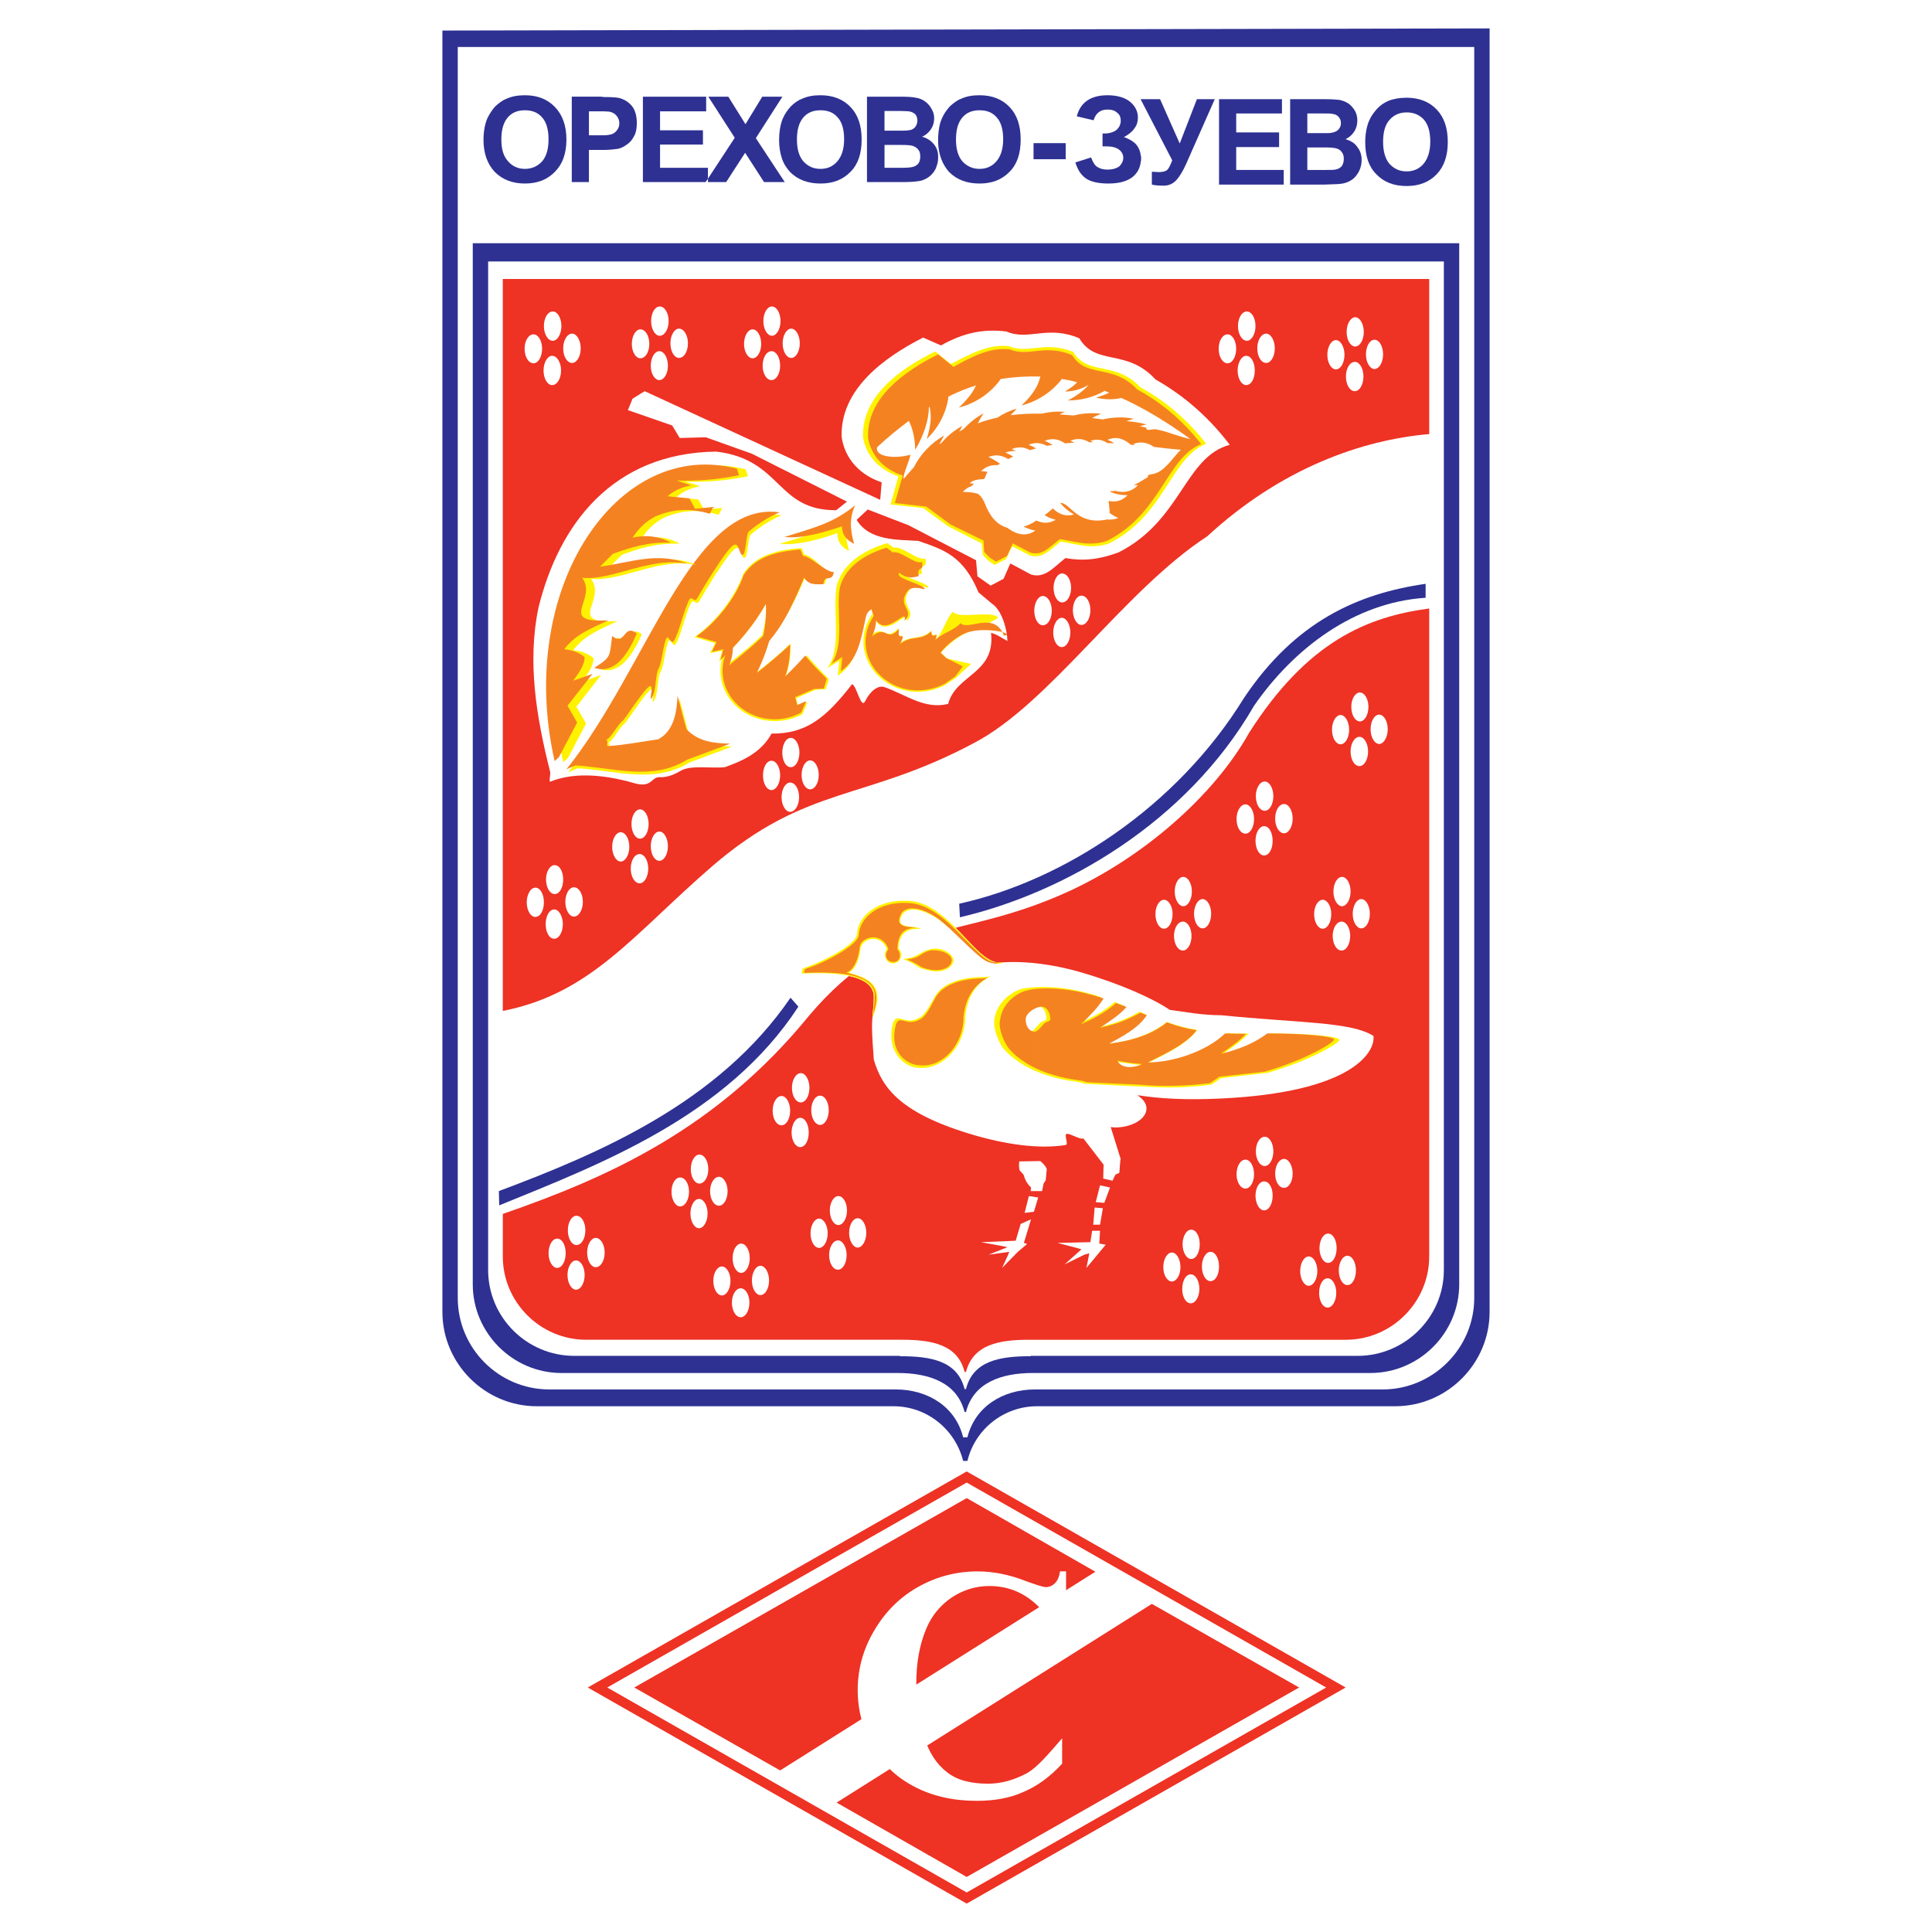 <?xml version="1.0" encoding="utf-8"?>
<!-- Generator: Adobe Illustrator 13.0.0, SVG Export Plug-In . SVG Version: 6.00 Build 14948)  -->
<!DOCTYPE svg PUBLIC "-//W3C//DTD SVG 1.0//EN" "http://www.w3.org/TR/2001/REC-SVG-20010904/DTD/svg10.dtd">
<svg version="1.0" id="Layer_1" xmlns="http://www.w3.org/2000/svg" xmlns:xlink="http://www.w3.org/1999/xlink" x="0px" y="0px"
	 width="192.756px" height="192.756px" viewBox="0 0 192.756 192.756" enable-background="new 0 0 192.756 192.756"
	 xml:space="preserve">
<g>
	<polygon fill-rule="evenodd" clip-rule="evenodd" fill="#FFFFFF" points="0,0 192.756,0 192.756,192.756 0,192.756 0,0 	"/>
	<path fill-rule="evenodd" clip-rule="evenodd" fill="#2E3192" d="M103.474,140.301h35.73c5.171,0,9.414-4.244,9.414-9.414V30.114
		V2.834L44.138,3.048v27.03c0,0.036,0,0.036,0,0.036v100.773c0,5.17,4.243,9.414,9.414,9.414h35.588
		c3.352,0,6.169,2.318,6.953,5.455h0.428C97.269,142.619,100.122,140.301,103.474,140.301L103.474,140.301z"/>
	<path fill-rule="evenodd" clip-rule="evenodd" fill="#FFFFFF" d="M103.26,138.625h34.696c4.992,0,9.129-4.102,9.129-9.129V31.683
		V4.689H45.671v26.958c0,0.035,0,0.035,0,0.035v97.813c0,5.027,4.101,9.129,9.129,9.129h34.553c3.245,0,5.99,1.746,6.739,4.777
		h0.428C97.269,140.371,100.015,138.625,103.26,138.625L103.26,138.625z"/>
	<path fill-rule="evenodd" clip-rule="evenodd" fill="#2E3192" d="M103.046,136.984h33.697c4.85,0,8.844-3.994,8.844-8.844V33.18
		v-8.915H47.168v8.915v94.96c0,4.85,3.994,8.844,8.843,8.844h33.555c3.138,0,5.92,0.961,6.668,3.887h0.143
		C97.126,137.945,99.908,136.984,103.046,136.984L103.046,136.984z"/>
	<path fill-rule="evenodd" clip-rule="evenodd" fill="#FFFFFF" d="M102.832,135.309v-0.035h32.628c4.707,0,8.594-3.854,8.594-8.561
		V34.75c0,0,0,0,0-0.036v-8.629H48.702v8.629v0.036v91.963c0,4.707,3.851,8.561,8.594,8.561h32.485v0.035
		c3.031,0,5.741,0.428,6.454,3.279h0.143C97.091,135.736,99.801,135.309,102.832,135.309L102.832,135.309z"/>
	<path fill-rule="evenodd" clip-rule="evenodd" fill="#EE3224" d="M142.592,43.308v-7.132v-8.344H50.164v8.344v64.686
		c8.843-1.748,12.979-7.595,20.896-14.442C80.545,78.254,86.179,80,97.198,74.117c7.56-3.958,14.941-15.191,23.25-20.611
		C127.829,46.695,135.924,43.878,142.592,43.308L142.592,43.308z"/>
	<path fill-rule="evenodd" clip-rule="evenodd" fill="#EE3224" d="M102.653,133.668h31.63c4.564,0,8.309-3.744,8.309-8.309v-64.65
		c-6.169,0.82-12.16,3.28-17.973,12.409c-3.565,6.383-10.732,12.517-18.114,15.868c-11.125,5.064-17.259,2.318-25.746,12.302
		c-9.236,11.34-20.005,16.154-30.595,19.826v4.244c0,4.564,3.744,8.309,8.309,8.309h31.522c2.924,0,5.562,0.463,6.24,3.209h0.143
		C97.091,134.131,99.694,133.668,102.653,133.668L102.653,133.668z"/>
	<path fill-rule="evenodd" clip-rule="evenodd" fill="#2E3192" d="M49.807,120.26c10.056-4.102,22.714-8.879,29.847-19.826
		l-0.785-0.893c-7.132,10.449-19.006,15.512-29.098,19.293L49.807,120.26L49.807,120.26z"/>
	<path fill-rule="evenodd" clip-rule="evenodd" fill="#2E3192" d="M95.771,91.519c10.377-2.424,22.607-9.414,29.348-21.11
		c3.958-5.706,9.984-10.306,17.116-10.769v-1.391c-6.704,0.962-12.98,3.708-18.114,11.375c-6.74,10.947-18.079,18.257-28.421,20.54
		L95.771,91.519L95.771,91.519z"/>
	<path fill-rule="evenodd" clip-rule="evenodd" fill="#2E3192" d="M61.824,9.788c-0.25-0.071-0.785-0.107-1.569-0.107
		c-0.143-0.036-0.286-0.036-0.463-0.036h-2.747v8.522h1.712v-3.209h1.105c0.143,0,0.286,0,0.393,0c0.606,0,1.07-0.071,1.39-0.107
		c0.321-0.071,0.607-0.214,0.892-0.428c0.285-0.178,0.535-0.463,0.713-0.82c0.214-0.356,0.285-0.82,0.285-1.319
		c0-0.678-0.143-1.248-0.463-1.676C62.715,10.181,62.323,9.931,61.824,9.788L61.824,9.788z M61.575,12.962
		c-0.107,0.178-0.285,0.321-0.535,0.428c-0.143,0.036-0.392,0.107-0.784,0.107c-0.143,0-0.357,0-0.571,0h-0.927v-2.389h0.82
		c0.285,0,0.5,0,0.678,0c0.25,0,0.428,0.036,0.571,0.036c0.285,0.071,0.499,0.178,0.677,0.392c0.179,0.213,0.286,0.463,0.286,0.749
		S61.717,12.783,61.575,12.962L61.575,12.962z"/>
	<path fill-rule="evenodd" clip-rule="evenodd" fill="#2E3192" d="M52.375,9.503c-0.713,0-1.319,0.107-1.854,0.356
		c-0.392,0.143-0.749,0.428-1.105,0.749c-0.321,0.356-0.571,0.749-0.784,1.177c-0.25,0.571-0.393,1.32-0.393,2.175
		c0,1.354,0.393,2.425,1.141,3.209c0.749,0.749,1.748,1.141,2.995,1.141c1.248,0,2.247-0.393,2.995-1.177
		c0.75-0.749,1.142-1.819,1.142-3.209s-0.392-2.46-1.142-3.245C54.621,9.895,53.623,9.503,52.375,9.503L52.375,9.503z M54.086,16.1
		c-0.464,0.5-1.034,0.749-1.712,0.749s-1.248-0.25-1.676-0.749c-0.464-0.499-0.678-1.212-0.678-2.175
		c0-0.998,0.214-1.711,0.642-2.21c0.428-0.5,0.999-0.713,1.711-0.713c0.714,0,1.284,0.213,1.712,0.713
		c0.428,0.464,0.642,1.212,0.642,2.175C54.728,14.887,54.514,15.601,54.086,16.1L54.086,16.1z"/>
	<path fill-rule="evenodd" clip-rule="evenodd" fill="#2E3192" d="M81.865,9.503c-0.036,0-0.036,0-0.036,0
		c-0.677,0-1.284,0.107-1.818,0.356c-0.393,0.143-0.784,0.428-1.105,0.749c-0.321,0.356-0.606,0.749-0.784,1.177
		c-0.036,0.071-0.071,0.143-0.107,0.25c-0.179,0.535-0.285,1.177-0.285,1.926c0,0.713,0.106,1.319,0.285,1.854
		c0.178,0.535,0.463,0.963,0.82,1.355c0.749,0.749,1.748,1.141,3.031,1.141c1.248,0,2.247-0.393,2.995-1.177
		c0.75-0.749,1.105-1.819,1.105-3.209s-0.356-2.46-1.105-3.245C84.111,9.895,83.113,9.503,81.865,9.503L81.865,9.503z M83.541,16.1
		c-0.428,0.5-0.999,0.749-1.676,0.749c-0.713,0-1.248-0.25-1.712-0.749c-0.428-0.499-0.642-1.212-0.642-2.175
		c0-0.998,0.214-1.711,0.642-2.21c0.428-0.5,0.999-0.713,1.712-0.713s1.283,0.213,1.711,0.713c0.428,0.464,0.642,1.212,0.642,2.175
		C84.218,14.887,83.968,15.601,83.541,16.1L83.541,16.1z"/>
	<polygon fill-rule="evenodd" clip-rule="evenodd" fill="#2E3192" points="70.525,16.742 65.854,16.742 65.854,14.424 
		70.133,14.424 70.133,12.998 65.854,12.998 65.854,11.107 70.454,11.107 70.454,9.646 64.142,9.646 64.142,18.168 70.383,18.168 
		70.525,17.99 70.632,17.827 70.632,16.742 70.525,16.742 	"/>
	<polygon fill-rule="evenodd" clip-rule="evenodd" fill="#2E3192" points="75.41,13.782 78.014,9.717 78.049,9.646 78.014,9.646 
		76.052,9.646 74.376,12.391 72.664,9.646 70.668,9.646 73.306,13.746 70.632,17.827 70.632,18.168 72.451,18.168 74.341,15.244 
		76.23,18.168 78.014,18.168 78.299,18.168 78.014,17.74 75.41,13.782 	"/>
	<path fill-rule="evenodd" clip-rule="evenodd" fill="#2E3192" d="M134.247,13.889c0.357-0.179,0.643-0.428,0.856-0.749
		s0.32-0.713,0.32-1.105c0-0.356-0.071-0.678-0.249-0.999c-0.179-0.285-0.393-0.535-0.643-0.713
		c-0.285-0.178-0.57-0.286-0.891-0.357c-0.321-0.036-0.82-0.071-1.498-0.071h-0.035h-3.389v8.522h2.889c0.179,0,0.357,0,0.5,0
		c0.819-0.036,1.354-0.036,1.604-0.071c0.429-0.036,0.82-0.179,1.142-0.393s0.57-0.535,0.749-0.892
		c0.179-0.356,0.25-0.749,0.25-1.105c0-0.5-0.144-0.928-0.429-1.284C135.175,14.281,134.747,14.032,134.247,13.889L134.247,13.889z
		 M130.432,11.321h0.999c0.249,0,0.499,0,0.678,0c0.427,0,0.677,0,0.784,0.036c0.285,0.036,0.499,0.107,0.642,0.286
		c0.178,0.178,0.25,0.392,0.25,0.642c0,0.285-0.107,0.499-0.285,0.678c-0.143,0.143-0.393,0.25-0.678,0.285
		c-0.107,0.036-0.356,0.036-0.713,0.036c-0.143,0-0.321,0-0.535,0h-1.142V11.321L130.432,11.321z M133.854,16.599
		c-0.178,0.179-0.392,0.285-0.641,0.321c-0.144,0.036-0.536,0.036-1.105,0.036c-0.036,0-0.036,0-0.072,0h-1.604v-2.247h1.392
		c0.106,0,0.213,0,0.285,0c0.642,0,1.034,0.036,1.248,0.107c0.249,0.071,0.428,0.214,0.534,0.393
		c0.143,0.178,0.179,0.392,0.179,0.642C134.069,16.171,133.998,16.385,133.854,16.599L133.854,16.599z"/>
	<path fill-rule="evenodd" clip-rule="evenodd" fill="#2E3192" d="M91.992,13.639c0.356-0.143,0.642-0.392,0.892-0.749
		c0.213-0.321,0.32-0.678,0.32-1.105c0-0.357-0.107-0.678-0.285-0.963c-0.178-0.32-0.392-0.534-0.643-0.713
		c-0.249-0.178-0.57-0.321-0.891-0.356c-0.32-0.071-0.785-0.107-1.462-0.107h-0.036H86.5v8.522h2.923c0.143,0,0.321,0,0.464,0
		c0.82,0,1.32-0.036,1.569-0.071c0.463-0.036,0.819-0.178,1.141-0.393c0.321-0.213,0.57-0.499,0.749-0.855
		c0.143-0.356,0.25-0.677,0.25-1.034v-0.107v-0.143c0-0.428-0.142-0.82-0.393-1.141C92.919,14.067,92.527,13.782,91.992,13.639
		L91.992,13.639z M88.248,11.072h0.963c0.25,0,0.499,0,0.677,0c0.428,0,0.678,0.036,0.785,0.036
		c0.286,0.036,0.463,0.143,0.642,0.286c0.143,0.178,0.213,0.392,0.213,0.642c0,0.286-0.107,0.499-0.25,0.678
		c-0.178,0.178-0.392,0.285-0.678,0.285c-0.106,0.036-0.356,0.036-0.713,0.036c-0.143,0-0.321,0-0.535,0h-1.105V11.072
		L88.248,11.072z M91.6,16.35c-0.179,0.178-0.392,0.285-0.606,0.321c-0.143,0.036-0.535,0.071-1.106,0.071c-0.036,0-0.036,0-0.071,0
		h-1.569v-2.282h1.355c0.107,0,0.214,0,0.285,0c0.642,0,1.035,0.036,1.213,0.107c0.25,0.107,0.427,0.214,0.534,0.392
		c0.143,0.178,0.179,0.393,0.179,0.678S91.742,16.171,91.6,16.35L91.6,16.35z"/>
	<polygon fill-rule="evenodd" clip-rule="evenodd" fill="#2E3192" points="123.336,14.673 127.615,14.673 127.615,13.211 
		123.336,13.211 123.336,11.321 127.9,11.321 127.9,9.895 121.624,9.895 121.624,18.417 128.078,18.417 128.078,16.956 
		123.336,16.956 123.336,14.673 	"/>
	<path fill-rule="evenodd" clip-rule="evenodd" fill="#2E3192" d="M143.341,10.929c-0.749-0.784-1.748-1.177-2.995-1.177
		c-0.036,0-0.036,0-0.036,0c-0.678,0-1.284,0.107-1.818,0.321c-0.393,0.178-0.784,0.428-1.106,0.785
		c-0.32,0.356-0.605,0.749-0.784,1.177c-0.249,0.571-0.393,1.319-0.393,2.175c0,1.355,0.357,2.425,1.106,3.173
		c0.748,0.785,1.747,1.177,3.031,1.177c1.247,0,2.246-0.392,2.995-1.177c0.748-0.784,1.105-1.854,1.105-3.209
		C144.446,12.783,144.089,11.714,143.341,10.929L143.341,10.929z M142.021,16.35c-0.429,0.499-0.999,0.749-1.676,0.749
		c-0.714,0-1.248-0.25-1.712-0.749c-0.429-0.5-0.642-1.249-0.642-2.211c0-0.963,0.213-1.711,0.642-2.175
		c0.428-0.5,0.998-0.749,1.712-0.749c0.713,0,1.283,0.25,1.712,0.713c0.428,0.5,0.641,1.212,0.641,2.211
		C142.698,15.101,142.449,15.85,142.021,16.35L142.021,16.35z"/>
	<path fill-rule="evenodd" clip-rule="evenodd" fill="#2E3192" d="M117.702,14.317l-1.962-4.422h-1.926v0.036l3.139,6.062
		c-0.179,0.499-0.356,0.82-0.499,0.963c-0.179,0.143-0.464,0.214-0.856,0.214c-0.214,0-0.428-0.036-0.677-0.036v1.284
		c0.285,0.071,0.677,0.107,1.177,0.107c0.534,0,0.962-0.214,1.283-0.571s0.642-0.892,0.963-1.604l2.853-6.455h-1.782L117.702,14.317
		L117.702,14.317z"/>
	<path fill-rule="evenodd" clip-rule="evenodd" fill="#2E3192" d="M97.733,9.503c0,0,0,0-0.036,0c-0.678,0-1.284,0.107-1.819,0.356
		c-0.392,0.143-0.749,0.428-1.105,0.749c-0.321,0.356-0.606,0.749-0.785,1.177c-0.25,0.535-0.356,1.177-0.392,1.925v0.25v0.214
		c0.036,1.248,0.428,2.247,1.106,2.996c0.749,0.749,1.747,1.141,3.031,1.141c1.248,0,2.247-0.393,2.996-1.177
		c0.748-0.749,1.105-1.819,1.105-3.209s-0.357-2.46-1.105-3.245C99.979,9.895,98.98,9.503,97.733,9.503L97.733,9.503z M99.408,16.1
		c-0.428,0.5-0.998,0.749-1.675,0.749c-0.678,0-1.249-0.25-1.712-0.749c-0.428-0.499-0.642-1.212-0.642-2.175
		c0-0.998,0.214-1.711,0.642-2.21c0.428-0.5,0.999-0.713,1.712-0.713s1.284,0.213,1.711,0.713c0.429,0.464,0.642,1.212,0.642,2.175
		C100.086,14.887,99.837,15.601,99.408,16.1L99.408,16.1z"/>
	<polygon fill-rule="evenodd" clip-rule="evenodd" fill="#2E3192" points="103.117,15.886 106.326,15.886 106.326,14.281 
		103.117,14.281 103.117,15.886 	"/>
	<path fill-rule="evenodd" clip-rule="evenodd" fill="#2E3192" d="M113.423,14.495c-0.285-0.356-0.713-0.606-1.284-0.82
		c0.464-0.25,0.82-0.535,1.034-0.856c0.25-0.321,0.356-0.678,0.356-1.105c0-0.57-0.249-1.105-0.749-1.533
		c-0.499-0.428-1.283-0.678-2.281-0.678c-1.677,0-2.711,0.713-3.067,2.104l1.676,0.393c0.214-0.713,0.678-1.07,1.392-1.07
		c0.428,0,0.748,0.107,0.962,0.321c0.25,0.178,0.356,0.464,0.356,0.785c0,0.356-0.143,0.678-0.427,0.927
		c-0.286,0.214-0.678,0.356-1.213,0.356h-0.179v1.284h0.393c0.535,0,0.963,0.107,1.248,0.321c0.285,0.213,0.429,0.499,0.429,0.82
		s-0.144,0.571-0.357,0.82c-0.25,0.214-0.678,0.356-1.212,0.356c-0.394,0-0.714-0.071-0.999-0.25
		c-0.249-0.143-0.463-0.464-0.642-0.963l-1.569,0.499c0.25,0.82,0.642,1.355,1.177,1.676c0.499,0.285,1.213,0.428,2.104,0.428
		c1.069,0,1.89-0.214,2.46-0.678c0.464-0.393,0.714-0.892,0.784-1.498c0.036-0.107,0.036-0.214,0.036-0.321s0-0.214-0.036-0.285
		C113.779,15.137,113.637,14.781,113.423,14.495L113.423,14.495z"/>
	<path fill-rule="evenodd" clip-rule="evenodd" fill="#FFFFFF" d="M124.334,38.422c0.499,0,0.855-0.642,0.855-1.462
		c0-0.785-0.356-1.462-0.855-1.462c-0.463,0-0.855,0.678-0.855,1.462C123.479,37.78,123.871,38.422,124.334,38.422L124.334,38.422z"
		/>
	<path fill-rule="evenodd" clip-rule="evenodd" fill="#FFFFFF" d="M124.405,34c0.464,0,0.856-0.677,0.856-1.462
		c0-0.82-0.393-1.462-0.856-1.462c-0.499,0-0.892,0.642-0.892,1.462C123.514,33.323,123.906,34,124.405,34L124.405,34z"/>
	<path fill-rule="evenodd" clip-rule="evenodd" fill="#FFFFFF" d="M126.331,36.211c0.464,0,0.855-0.642,0.855-1.462
		c0-0.785-0.392-1.462-0.855-1.462c-0.499,0-0.892,0.677-0.892,1.462C125.439,35.57,125.832,36.211,126.331,36.211L126.331,36.211z"
		/>
	<path fill-rule="evenodd" clip-rule="evenodd" fill="#FFFFFF" d="M122.48,36.247c0.463,0,0.855-0.642,0.855-1.462
		c0-0.785-0.393-1.427-0.855-1.427c-0.5,0-0.892,0.642-0.892,1.427C121.589,35.605,121.98,36.247,122.48,36.247L122.48,36.247z"/>
	<path fill-rule="evenodd" clip-rule="evenodd" fill="#FFFFFF" d="M135.175,39.029c0.464,0,0.856-0.642,0.856-1.462
		c0-0.82-0.393-1.462-0.856-1.462c-0.499,0-0.892,0.642-0.892,1.462C134.283,38.387,134.676,39.029,135.175,39.029L135.175,39.029z"
		/>
	<path fill-rule="evenodd" clip-rule="evenodd" fill="#FFFFFF" d="M135.21,34.571c0.464,0,0.856-0.642,0.856-1.462
		c0-0.784-0.393-1.461-0.856-1.461c-0.463,0-0.855,0.677-0.855,1.461C134.354,33.93,134.747,34.571,135.21,34.571L135.21,34.571z"/>
	<path fill-rule="evenodd" clip-rule="evenodd" fill="#FFFFFF" d="M137.136,36.818c0.464,0,0.856-0.678,0.856-1.462
		c0-0.82-0.393-1.462-0.856-1.462s-0.855,0.642-0.855,1.462C136.28,36.14,136.672,36.818,137.136,36.818L137.136,36.818z"/>
	<path fill-rule="evenodd" clip-rule="evenodd" fill="#FFFFFF" d="M133.285,36.854c0.463,0,0.855-0.642,0.855-1.462
		c0-0.785-0.393-1.462-0.855-1.462c-0.464,0-0.856,0.677-0.856,1.462C132.429,36.211,132.821,36.854,133.285,36.854L133.285,36.854z
		"/>
	<path fill-rule="evenodd" clip-rule="evenodd" fill="#FFFFFF" d="M76.979,37.923c0.464,0,0.856-0.642,0.856-1.427
		c0-0.82-0.392-1.461-0.856-1.461c-0.499,0-0.891,0.641-0.891,1.461C76.088,37.281,76.48,37.923,76.979,37.923L76.979,37.923z"/>
	<path fill-rule="evenodd" clip-rule="evenodd" fill="#FFFFFF" d="M77.015,33.501c0.464,0,0.856-0.678,0.856-1.462
		c0-0.82-0.392-1.462-0.856-1.462c-0.463,0-0.855,0.642-0.855,1.462C76.159,32.824,76.552,33.501,77.015,33.501L77.015,33.501z"/>
	<path fill-rule="evenodd" clip-rule="evenodd" fill="#FFFFFF" d="M78.94,35.712c0.464,0,0.856-0.642,0.856-1.462
		c0-0.785-0.392-1.462-0.856-1.462c-0.463,0-0.856,0.678-0.856,1.462C78.084,35.07,78.477,35.712,78.94,35.712L78.94,35.712z"/>
	<path fill-rule="evenodd" clip-rule="evenodd" fill="#FFFFFF" d="M75.089,35.748c0.463,0,0.856-0.642,0.856-1.426
		c0-0.82-0.393-1.462-0.856-1.462c-0.464,0-0.856,0.642-0.856,1.462C74.233,35.106,74.625,35.748,75.089,35.748L75.089,35.748z"/>
	<path fill-rule="evenodd" clip-rule="evenodd" fill="#FFFFFF" d="M65.783,37.923c0.463,0,0.855-0.642,0.855-1.427
		c0-0.82-0.392-1.461-0.855-1.461c-0.464,0-0.856,0.641-0.856,1.461C64.927,37.281,65.319,37.923,65.783,37.923L65.783,37.923z"/>
	<path fill-rule="evenodd" clip-rule="evenodd" fill="#FFFFFF" d="M65.818,33.501c0.499,0,0.892-0.678,0.892-1.462
		c0-0.82-0.393-1.462-0.892-1.462c-0.464,0-0.856,0.642-0.856,1.462C64.962,32.824,65.354,33.501,65.818,33.501L65.818,33.501z"/>
	<path fill-rule="evenodd" clip-rule="evenodd" fill="#FFFFFF" d="M67.744,35.712c0.5,0,0.892-0.642,0.892-1.462
		c0-0.785-0.392-1.462-0.892-1.462c-0.464,0-0.856,0.678-0.856,1.462C66.888,35.07,67.28,35.712,67.744,35.712L67.744,35.712z"/>
	<path fill-rule="evenodd" clip-rule="evenodd" fill="#FFFFFF" d="M63.893,35.748c0.499,0,0.891-0.642,0.891-1.426
		c0-0.82-0.393-1.462-0.891-1.462c-0.464,0-0.855,0.642-0.855,1.462C63.037,35.106,63.429,35.748,63.893,35.748L63.893,35.748z"/>
	<path fill-rule="evenodd" clip-rule="evenodd" fill="#FFFFFF" d="M55.084,38.422c0.5,0,0.892-0.642,0.892-1.462
		c0-0.785-0.393-1.462-0.892-1.462c-0.463,0-0.855,0.678-0.855,1.462C54.229,37.78,54.621,38.422,55.084,38.422L55.084,38.422z"/>
	<path fill-rule="evenodd" clip-rule="evenodd" fill="#FFFFFF" d="M55.156,34c0.463,0,0.855-0.677,0.855-1.462
		c0-0.82-0.392-1.462-0.855-1.462c-0.499,0-0.892,0.642-0.892,1.462C54.265,33.323,54.657,34,55.156,34L55.156,34z"/>
	<path fill-rule="evenodd" clip-rule="evenodd" fill="#FFFFFF" d="M57.081,36.211c0.464,0,0.856-0.642,0.856-1.462
		c0-0.785-0.392-1.462-0.856-1.462c-0.499,0-0.891,0.677-0.891,1.462C56.19,35.57,56.583,36.211,57.081,36.211L57.081,36.211z"/>
	<path fill-rule="evenodd" clip-rule="evenodd" fill="#FFFFFF" d="M53.231,36.247c0.463,0,0.855-0.642,0.855-1.462
		c0-0.785-0.393-1.427-0.855-1.427c-0.5,0-0.892,0.642-0.892,1.427C52.339,35.605,52.731,36.247,53.231,36.247L53.231,36.247z"/>
	<path fill-rule="evenodd" clip-rule="evenodd" fill="#FFFFFF" d="M135.639,76.435c0.463,0,0.855-0.642,0.855-1.461
		c0-0.785-0.393-1.462-0.855-1.462c-0.5,0-0.892,0.677-0.892,1.462C134.747,75.793,135.139,76.435,135.639,76.435L135.639,76.435z"
		/>
	<path fill-rule="evenodd" clip-rule="evenodd" fill="#FFFFFF" d="M135.674,71.978c0.464,0,0.855-0.642,0.855-1.462
		c0-0.784-0.392-1.427-0.855-1.427s-0.855,0.643-0.855,1.427C134.818,71.336,135.21,71.978,135.674,71.978L135.674,71.978z"/>
	<path fill-rule="evenodd" clip-rule="evenodd" fill="#FFFFFF" d="M137.6,74.224c0.463,0,0.855-0.678,0.855-1.462
		c0-0.82-0.393-1.462-0.855-1.462c-0.464,0-0.856,0.642-0.856,1.462C136.743,73.546,137.136,74.224,137.6,74.224L137.6,74.224z"/>
	<path fill-rule="evenodd" clip-rule="evenodd" fill="#FFFFFF" d="M133.748,74.26c0.464,0,0.856-0.642,0.856-1.462
		c0-0.785-0.393-1.462-0.856-1.462c-0.463,0-0.855,0.677-0.855,1.462C132.893,73.618,133.285,74.26,133.748,74.26L133.748,74.26z"/>
	<path fill-rule="evenodd" clip-rule="evenodd" fill="#FFFFFF" d="M126.117,85.35c0.499,0,0.856-0.642,0.856-1.462
		c0-0.82-0.357-1.462-0.856-1.462c-0.463,0-0.855,0.642-0.855,1.462C125.262,84.708,125.654,85.35,126.117,85.35L126.117,85.35z"/>
	<path fill-rule="evenodd" clip-rule="evenodd" fill="#FFFFFF" d="M126.188,80.892c0.464,0,0.855-0.642,0.855-1.462
		c0-0.784-0.392-1.462-0.855-1.462c-0.499,0-0.892,0.678-0.892,1.462C125.297,80.25,125.689,80.892,126.188,80.892L126.188,80.892z"
		/>
	<path fill-rule="evenodd" clip-rule="evenodd" fill="#FFFFFF" d="M128.114,83.139c0.464,0,0.855-0.677,0.855-1.462
		c0-0.819-0.392-1.461-0.855-1.461c-0.499,0-0.892,0.642-0.892,1.461C127.223,82.461,127.615,83.139,128.114,83.139L128.114,83.139z
		"/>
	<path fill-rule="evenodd" clip-rule="evenodd" fill="#FFFFFF" d="M124.263,83.175c0.464,0,0.856-0.642,0.856-1.462
		c0-0.785-0.393-1.462-0.856-1.462c-0.499,0-0.892,0.677-0.892,1.462C123.371,82.533,123.764,83.175,124.263,83.175L124.263,83.175z
		"/>
	<path fill-rule="evenodd" clip-rule="evenodd" fill="#FFFFFF" d="M133.854,94.835c0.465,0,0.856-0.643,0.856-1.462
		c0-0.785-0.392-1.426-0.856-1.426c-0.498,0-0.891,0.642-0.891,1.426C132.964,94.193,133.356,94.835,133.854,94.835L133.854,94.835z
		"/>
	<path fill-rule="evenodd" clip-rule="evenodd" fill="#FFFFFF" d="M133.891,90.414c0.464,0,0.856-0.678,0.856-1.463
		c0-0.82-0.393-1.462-0.856-1.462c-0.463,0-0.855,0.642-0.855,1.462C133.035,89.735,133.428,90.414,133.891,90.414L133.891,90.414z"
		/>
	<path fill-rule="evenodd" clip-rule="evenodd" fill="#FFFFFF" d="M135.816,92.624c0.464,0,0.855-0.642,0.855-1.462
		c0-0.785-0.392-1.462-0.855-1.462s-0.855,0.677-0.855,1.462C134.961,91.982,135.353,92.624,135.816,92.624L135.816,92.624z"/>
	<path fill-rule="evenodd" clip-rule="evenodd" fill="#FFFFFF" d="M131.966,92.659c0.463,0,0.855-0.641,0.855-1.461
		c0-0.785-0.393-1.427-0.855-1.427c-0.464,0-0.856,0.642-0.856,1.427C131.109,92.018,131.502,92.659,131.966,92.659L131.966,92.659z
		"/>
	<path fill-rule="evenodd" clip-rule="evenodd" fill="#FFFFFF" d="M118.022,94.835c0.464,0,0.856-0.643,0.856-1.462
		c0-0.785-0.393-1.426-0.856-1.426c-0.499,0-0.892,0.642-0.892,1.426C117.131,94.193,117.523,94.835,118.022,94.835L118.022,94.835z
		"/>
	<path fill-rule="evenodd" clip-rule="evenodd" fill="#FFFFFF" d="M118.059,90.414c0.463,0,0.855-0.678,0.855-1.463
		c0-0.82-0.393-1.462-0.855-1.462c-0.464,0-0.856,0.642-0.856,1.462C117.202,89.735,117.595,90.414,118.059,90.414L118.059,90.414z"
		/>
	<path fill-rule="evenodd" clip-rule="evenodd" fill="#FFFFFF" d="M119.983,92.624c0.464,0,0.856-0.642,0.856-1.462
		c0-0.785-0.393-1.462-0.856-1.462c-0.463,0-0.855,0.677-0.855,1.462C119.128,91.982,119.521,92.624,119.983,92.624L119.983,92.624z
		"/>
	<path fill-rule="evenodd" clip-rule="evenodd" fill="#FFFFFF" d="M116.133,92.659c0.464,0,0.855-0.641,0.855-1.461
		c0-0.785-0.392-1.427-0.855-1.427s-0.855,0.642-0.855,1.427C115.277,92.018,115.669,92.659,116.133,92.659L116.133,92.659z"/>
	<path fill-rule="evenodd" clip-rule="evenodd" fill="#FFFFFF" d="M78.833,81c0.499,0,0.892-0.678,0.892-1.462
		c0-0.82-0.393-1.462-0.892-1.462c-0.463,0-0.856,0.642-0.856,1.462C77.978,80.322,78.37,81,78.833,81L78.833,81z"/>
	<path fill-rule="evenodd" clip-rule="evenodd" fill="#FFFFFF" d="M78.905,76.542c0.464,0,0.856-0.642,0.856-1.462
		c0-0.785-0.392-1.462-0.856-1.462c-0.499,0-0.855,0.678-0.855,1.462C78.049,75.9,78.406,76.542,78.905,76.542L78.905,76.542z"/>
	<path fill-rule="evenodd" clip-rule="evenodd" fill="#FFFFFF" d="M80.831,78.753c0.463,0,0.855-0.642,0.855-1.426
		c0-0.82-0.392-1.462-0.855-1.462s-0.856,0.642-0.856,1.462C79.975,78.111,80.367,78.753,80.831,78.753L80.831,78.753z"/>
	<path fill-rule="evenodd" clip-rule="evenodd" fill="#FFFFFF" d="M76.979,78.824c0.464,0,0.856-0.678,0.856-1.462
		c0-0.82-0.392-1.462-0.856-1.462c-0.499,0-0.855,0.642-0.855,1.462C76.124,78.146,76.48,78.824,76.979,78.824L76.979,78.824z"/>
	<path fill-rule="evenodd" clip-rule="evenodd" fill="#FFFFFF" d="M105.935,64.561c0.464,0,0.855-0.642,0.855-1.462
		c0-0.785-0.392-1.462-0.855-1.462s-0.856,0.678-0.856,1.462C105.078,63.918,105.471,64.561,105.935,64.561L105.935,64.561z"/>
	<path fill-rule="evenodd" clip-rule="evenodd" fill="#FFFFFF" d="M105.97,60.103c0.499,0,0.892-0.642,0.892-1.462
		c0-0.784-0.393-1.426-0.892-1.426c-0.463,0-0.855,0.642-0.855,1.426C105.114,59.461,105.507,60.103,105.97,60.103L105.97,60.103z"
		/>
	<path fill-rule="evenodd" clip-rule="evenodd" fill="#FFFFFF" d="M107.896,62.35c0.499,0,0.892-0.677,0.892-1.462
		c0-0.82-0.393-1.462-0.892-1.462c-0.464,0-0.855,0.642-0.855,1.462C107.04,61.672,107.432,62.35,107.896,62.35L107.896,62.35z"/>
	<path fill-rule="evenodd" clip-rule="evenodd" fill="#FFFFFF" d="M104.045,62.385c0.499,0,0.891-0.642,0.891-1.462
		c0-0.785-0.392-1.462-0.891-1.462c-0.465,0-0.856,0.678-0.856,1.462C103.188,61.744,103.58,62.385,104.045,62.385L104.045,62.385z"
		/>
	<path fill-rule="evenodd" clip-rule="evenodd" fill="#FFFFFF" d="M63.821,88.131c0.463,0,0.855-0.677,0.855-1.462
		c0-0.82-0.392-1.461-0.855-1.461c-0.499,0-0.892,0.642-0.892,1.461C62.93,87.454,63.322,88.131,63.821,88.131L63.821,88.131z"/>
	<path fill-rule="evenodd" clip-rule="evenodd" fill="#FFFFFF" d="M63.857,83.674c0.463,0,0.856-0.642,0.856-1.462
		c0-0.82-0.393-1.462-0.856-1.462c-0.464,0-0.856,0.642-0.856,1.462C63.001,83.032,63.393,83.674,63.857,83.674L63.857,83.674z"/>
	<path fill-rule="evenodd" clip-rule="evenodd" fill="#FFFFFF" d="M65.783,85.884c0.463,0,0.855-0.642,0.855-1.461
		c0-0.784-0.392-1.462-0.855-1.462c-0.464,0-0.856,0.678-0.856,1.462C64.927,85.243,65.319,85.884,65.783,85.884L65.783,85.884z"/>
	<path fill-rule="evenodd" clip-rule="evenodd" fill="#FFFFFF" d="M61.931,85.956c0.464,0,0.856-0.678,0.856-1.462
		c0-0.82-0.392-1.462-0.856-1.462c-0.463,0-0.855,0.642-0.855,1.462C61.076,85.278,61.468,85.956,61.931,85.956L61.931,85.956z"/>
	<path fill-rule="evenodd" clip-rule="evenodd" fill="#FFFFFF" d="M55.299,93.658c0.463,0,0.855-0.642,0.855-1.462
		c0-0.785-0.392-1.462-0.855-1.462c-0.499,0-0.856,0.678-0.856,1.462C54.442,93.017,54.8,93.658,55.299,93.658L55.299,93.658z"/>
	<path fill-rule="evenodd" clip-rule="evenodd" fill="#FFFFFF" d="M55.334,89.201c0.5,0,0.855-0.642,0.855-1.462
		c0-0.784-0.356-1.426-0.855-1.426c-0.464,0-0.856,0.642-0.856,1.426C54.479,88.559,54.871,89.201,55.334,89.201L55.334,89.201z"/>
	<path fill-rule="evenodd" clip-rule="evenodd" fill="#FFFFFF" d="M57.26,91.448c0.5,0,0.892-0.678,0.892-1.462
		c0-0.82-0.392-1.462-0.892-1.462c-0.463,0-0.856,0.642-0.856,1.462C56.404,90.77,56.796,91.448,57.26,91.448L57.26,91.448z"/>
	<path fill-rule="evenodd" clip-rule="evenodd" fill="#FFFFFF" d="M53.409,91.483c0.5,0,0.856-0.643,0.856-1.463
		c0-0.784-0.356-1.461-0.856-1.461c-0.463,0-0.856,0.677-0.856,1.461C52.553,90.841,52.945,91.483,53.409,91.483L53.409,91.483z"/>
	<path fill-rule="evenodd" clip-rule="evenodd" fill="#FFFFFF" d="M132.465,130.459c0.463,0,0.855-0.678,0.855-1.463
		c0-0.82-0.393-1.461-0.855-1.461c-0.499,0-0.856,0.641-0.856,1.461C131.608,129.781,131.966,130.459,132.465,130.459
		L132.465,130.459z"/>
	<path fill-rule="evenodd" clip-rule="evenodd" fill="#FFFFFF" d="M132.5,126.002c0.5,0,0.856-0.678,0.856-1.463
		c0-0.82-0.356-1.463-0.856-1.463c-0.464,0-0.855,0.643-0.855,1.463C131.645,125.324,132.036,126.002,132.5,126.002L132.5,126.002z"
		/>
	<path fill-rule="evenodd" clip-rule="evenodd" fill="#FFFFFF" d="M134.426,128.213c0.499,0,0.855-0.643,0.855-1.463
		c0-0.785-0.356-1.463-0.855-1.463c-0.464,0-0.855,0.678-0.855,1.463C133.57,127.57,133.962,128.213,134.426,128.213
		L134.426,128.213z"/>
	<path fill-rule="evenodd" clip-rule="evenodd" fill="#FFFFFF" d="M130.574,128.283c0.464,0,0.856-0.678,0.856-1.463
		c0-0.818-0.393-1.461-0.856-1.461c-0.463,0-0.855,0.643-0.855,1.461C129.719,127.605,130.111,128.283,130.574,128.283
		L130.574,128.283z"/>
	<path fill-rule="evenodd" clip-rule="evenodd" fill="#FFFFFF" d="M126.117,120.76c0.499,0,0.856-0.678,0.856-1.463
		c0-0.82-0.357-1.426-0.856-1.426c-0.463,0-0.855,0.605-0.855,1.426C125.262,120.082,125.654,120.76,126.117,120.76L126.117,120.76z
		"/>
	<path fill-rule="evenodd" clip-rule="evenodd" fill="#FFFFFF" d="M126.188,116.338c0.464,0,0.855-0.678,0.855-1.463
		c0-0.82-0.392-1.461-0.855-1.461c-0.499,0-0.892,0.641-0.892,1.461C125.297,115.66,125.689,116.338,126.188,116.338
		L126.188,116.338z"/>
	<path fill-rule="evenodd" clip-rule="evenodd" fill="#FFFFFF" d="M128.114,118.514c0.464,0,0.855-0.607,0.855-1.428
		c0-0.785-0.392-1.461-0.855-1.461c-0.499,0-0.892,0.676-0.892,1.461C127.223,117.906,127.615,118.514,128.114,118.514
		L128.114,118.514z"/>
	<path fill-rule="evenodd" clip-rule="evenodd" fill="#FFFFFF" d="M124.263,118.584c0.464,0,0.856-0.643,0.856-1.426
		c0-0.82-0.393-1.463-0.856-1.463c-0.499,0-0.892,0.643-0.892,1.463C123.371,117.941,123.764,118.584,124.263,118.584
		L124.263,118.584z"/>
	<path fill-rule="evenodd" clip-rule="evenodd" fill="#FFFFFF" d="M79.832,114.447c0.5,0,0.856-0.643,0.856-1.461
		c0-0.785-0.356-1.463-0.856-1.463c-0.463,0-0.856,0.678-0.856,1.463C78.976,113.805,79.369,114.447,79.832,114.447L79.832,114.447z
		"/>
	<path fill-rule="evenodd" clip-rule="evenodd" fill="#FFFFFF" d="M79.903,109.99c0.464,0,0.856-0.643,0.856-1.463
		c0-0.783-0.392-1.461-0.856-1.461c-0.499,0-0.891,0.678-0.891,1.461C79.012,109.348,79.404,109.99,79.903,109.99L79.903,109.99z"/>
	<path fill-rule="evenodd" clip-rule="evenodd" fill="#FFFFFF" d="M81.829,112.236c0.464,0,0.856-0.678,0.856-1.461
		c0-0.82-0.393-1.463-0.856-1.463c-0.499,0-0.891,0.643-0.891,1.463C80.938,111.559,81.33,112.236,81.829,112.236L81.829,112.236z"
		/>
	<path fill-rule="evenodd" clip-rule="evenodd" fill="#FFFFFF" d="M77.978,112.271c0.464,0,0.856-0.641,0.856-1.461
		c0-0.785-0.392-1.463-0.856-1.463c-0.499,0-0.891,0.678-0.891,1.463C77.086,111.631,77.479,112.271,77.978,112.271L77.978,112.271z
		"/>
	<path fill-rule="evenodd" clip-rule="evenodd" fill="#FFFFFF" d="M83.612,126.678c0.463,0,0.856-0.641,0.856-1.461
		c0-0.785-0.393-1.463-0.856-1.463c-0.499,0-0.891,0.678-0.891,1.463C82.721,126.037,83.113,126.678,83.612,126.678L83.612,126.678z
		"/>
	<path fill-rule="evenodd" clip-rule="evenodd" fill="#FFFFFF" d="M83.648,122.221c0.463,0,0.855-0.641,0.855-1.461
		c0-0.785-0.392-1.428-0.855-1.428c-0.464,0-0.856,0.643-0.856,1.428C82.792,121.58,83.184,122.221,83.648,122.221L83.648,122.221z"
		/>
	<path fill-rule="evenodd" clip-rule="evenodd" fill="#FFFFFF" d="M85.573,124.469c0.463,0,0.856-0.68,0.856-1.463
		c0-0.82-0.393-1.463-0.856-1.463c-0.464,0-0.856,0.643-0.856,1.463C84.717,123.789,85.109,124.469,85.573,124.469L85.573,124.469z"
		/>
	<path fill-rule="evenodd" clip-rule="evenodd" fill="#FFFFFF" d="M81.722,124.504c0.464,0,0.856-0.643,0.856-1.463
		c0-0.785-0.392-1.461-0.856-1.461c-0.463,0-0.855,0.676-0.855,1.461C80.866,123.861,81.259,124.504,81.722,124.504L81.722,124.504z
		"/>
	<path fill-rule="evenodd" clip-rule="evenodd" fill="#FFFFFF" d="M118.808,130.031c0.463,0,0.855-0.643,0.855-1.428
		c0-0.82-0.393-1.461-0.855-1.461c-0.5,0-0.856,0.641-0.856,1.461C117.951,129.389,118.308,130.031,118.808,130.031L118.808,130.031
		z"/>
	<path fill-rule="evenodd" clip-rule="evenodd" fill="#FFFFFF" d="M118.843,125.609c0.499,0,0.855-0.678,0.855-1.463
		c0-0.82-0.356-1.461-0.855-1.461c-0.464,0-0.856,0.641-0.856,1.461C117.986,124.932,118.379,125.609,118.843,125.609
		L118.843,125.609z"/>
	<path fill-rule="evenodd" clip-rule="evenodd" fill="#FFFFFF" d="M120.769,127.82c0.499,0,0.855-0.643,0.855-1.463
		c0-0.783-0.356-1.463-0.855-1.463c-0.464,0-0.855,0.68-0.855,1.463C119.913,127.178,120.305,127.82,120.769,127.82L120.769,127.82z
		"/>
	<path fill-rule="evenodd" clip-rule="evenodd" fill="#FFFFFF" d="M116.917,127.855c0.464,0,0.856-0.643,0.856-1.428
		c0-0.818-0.393-1.461-0.856-1.461c-0.463,0-0.855,0.643-0.855,1.461C116.062,127.213,116.454,127.855,116.917,127.855
		L116.917,127.855z"/>
	<path fill-rule="evenodd" clip-rule="evenodd" fill="#FFFFFF" d="M57.474,128.676c0.464,0,0.856-0.678,0.856-1.463
		c0-0.818-0.392-1.461-0.856-1.461c-0.463,0-0.855,0.643-0.855,1.461C56.618,127.998,57.01,128.676,57.474,128.676L57.474,128.676z"
		/>
	<path fill-rule="evenodd" clip-rule="evenodd" fill="#FFFFFF" d="M57.51,124.219c0.499,0,0.892-0.643,0.892-1.463
		s-0.393-1.461-0.892-1.461c-0.464,0-0.856,0.641-0.856,1.461S57.045,124.219,57.51,124.219L57.51,124.219z"/>
	<path fill-rule="evenodd" clip-rule="evenodd" fill="#FFFFFF" d="M59.435,126.428c0.499,0,0.892-0.641,0.892-1.461
		c0-0.785-0.393-1.461-0.892-1.461c-0.463,0-0.855,0.676-0.855,1.461C58.58,125.787,58.972,126.428,59.435,126.428L59.435,126.428z"
		/>
	<path fill-rule="evenodd" clip-rule="evenodd" fill="#FFFFFF" d="M55.584,126.5c0.499,0,0.856-0.678,0.856-1.461
		c0-0.82-0.357-1.463-0.856-1.463c-0.464,0-0.856,0.643-0.856,1.463C54.728,125.822,55.12,126.5,55.584,126.5L55.584,126.5z"/>
	<path fill-rule="evenodd" clip-rule="evenodd" fill="#FFFFFF" d="M69.741,122.541c0.463,0,0.855-0.676,0.855-1.461
		c0-0.82-0.392-1.463-0.855-1.463c-0.464,0-0.856,0.643-0.856,1.463C68.885,121.865,69.277,122.541,69.741,122.541L69.741,122.541z"
		/>
	<path fill-rule="evenodd" clip-rule="evenodd" fill="#FFFFFF" d="M69.776,118.084c0.5,0,0.892-0.641,0.892-1.426
		c0-0.82-0.392-1.463-0.892-1.463c-0.463,0-0.855,0.643-0.855,1.463C68.92,117.443,69.312,118.084,69.776,118.084L69.776,118.084z"
		/>
	<path fill-rule="evenodd" clip-rule="evenodd" fill="#FFFFFF" d="M71.737,120.295c0.464,0,0.856-0.641,0.856-1.461
		c0-0.75-0.392-1.426-0.856-1.426c-0.499,0-0.892,0.676-0.892,1.426C70.846,119.654,71.238,120.295,71.737,120.295L71.737,120.295z"
		/>
	<path fill-rule="evenodd" clip-rule="evenodd" fill="#FFFFFF" d="M67.851,120.367c0.5,0,0.892-0.678,0.892-1.463
		c0-0.82-0.392-1.426-0.892-1.426c-0.463,0-0.855,0.605-0.855,1.426C66.995,119.689,67.387,120.367,67.851,120.367L67.851,120.367z"
		/>
	<path fill-rule="evenodd" clip-rule="evenodd" fill="#FFFFFF" d="M73.913,131.42c0.463,0,0.856-0.641,0.856-1.461
		c0-0.783-0.393-1.426-0.856-1.426c-0.499,0-0.891,0.643-0.891,1.426C73.021,130.779,73.414,131.42,73.913,131.42L73.913,131.42z"/>
	<path fill-rule="evenodd" clip-rule="evenodd" fill="#FFFFFF" d="M73.949,127c0.463,0,0.855-0.678,0.855-1.463
		c0-0.82-0.392-1.463-0.855-1.463c-0.464,0-0.856,0.643-0.856,1.463C73.093,126.322,73.484,127,73.949,127L73.949,127z"/>
	<path fill-rule="evenodd" clip-rule="evenodd" fill="#FFFFFF" d="M75.874,129.211c0.463,0,0.855-0.643,0.855-1.463
		c0-0.785-0.392-1.461-0.855-1.461c-0.464,0-0.856,0.676-0.856,1.461C75.018,128.568,75.41,129.211,75.874,129.211L75.874,129.211z"
		/>
	<path fill-rule="evenodd" clip-rule="evenodd" fill="#FFFFFF" d="M72.023,129.246c0.463,0,0.856-0.643,0.856-1.463
		c0-0.783-0.393-1.426-0.856-1.426c-0.464,0-0.856,0.643-0.856,1.426C71.167,128.604,71.559,129.246,72.023,129.246L72.023,129.246z
		"/>
	<path fill-rule="evenodd" clip-rule="evenodd" fill="#FFFFFF" d="M110.07,117.586l0.928,0.213l0.285-0.605l0.392-0.178l0.107-1.32
		l0.035-0.035l-0.998-3.209c0.143,0,0.285,0.035,0.428,0.035c1.712,0,3.139-0.855,3.139-1.891c0-0.498-0.356-0.963-0.856-1.283
		c0-0.035,0.036-0.035,0.036-0.035c2.032,0.32,4.707,0.498,8.272,0.32c12.98-0.605,15.405-4.6,15.191-6.24
		c-2.211-1.426-7.382-1.283-15.191-2.068c-1.89,0-3.494-0.32-5.135-0.535c-1.604-1.105-4.921-2.604-8.843-3.743
		c-3.067-0.892-6.026-1.177-8.202-0.964c-0.036,0-0.036,0-0.036-0.035c-2.353-0.036-4.92-5.955-8.95-6.133
		c-3.031-0.213-5.063,1.462-5.17,3.28c0,1.07-3.495,2.888-5.456,3.495c-0.107,0.036,0.071,0.321-0.071,0.535
		c-0.036,0.106,7.168-0.785,7.203,2.247c0,0.963-0.178,1.996-0.178,3.031c0,1.105,0.143,2.496,0.178,3.244
		c0.82,2.816,2.639,5.42,10.199,7.596c3.78,1.07,6.775,1.283,8.95,0.928c0.321-0.072-0.214-1.035,0.107-1.107
		c0.285-0.07,1.319,0.572,1.604,0.465c0,0,0.036,0,0.036-0.035l2.031,2.639L110.07,117.586L110.07,117.586z"/>
	<polygon fill-rule="evenodd" clip-rule="evenodd" fill="#FFFFFF" points="109.321,119.939 110.178,120.01 110.748,118.477 
		109.75,118.264 109.321,119.939 	"/>
	<polygon fill-rule="evenodd" clip-rule="evenodd" fill="#FFFFFF" points="109.072,122.186 109.75,122.186 110.035,120.545 
		109.215,120.475 109.072,122.186 	"/>
	<polygon fill-rule="evenodd" clip-rule="evenodd" fill="#FFFFFF" points="109.679,124.074 109.75,122.791 108.965,122.791 
		108.787,123.932 105.507,124.004 107.539,124.539 107.896,124.646 106.22,126.145 108.181,125.182 108.68,125.039 108.395,126.5 
		110.32,124.182 109.679,124.074 	"/>
	<polygon fill-rule="evenodd" clip-rule="evenodd" fill="#FFFFFF" points="102.154,124.004 102.868,121.65 101.834,122.113 
		101.334,123.789 97.875,123.932 100.015,124.324 100.514,124.432 98.624,125.182 100.692,124.895 100.585,125.182 99.979,126.5 
		101.549,124.895 102.476,124.111 102.154,124.004 	"/>
	<path fill-rule="evenodd" clip-rule="evenodd" fill="#FFFFFF" d="M102.868,118.477l-0.036,0.357h1.141l0.143-0.75l0.215-0.32
		l0.106-1.141c-0.143-0.322-0.356-0.535-0.642-0.785l-2.104,0.037c-0.036,0.283-0.036,0.568,0.035,0.891l0.392,0.428
		C102.261,117.656,102.439,118.084,102.868,118.477L102.868,118.477z"/>
	<polygon fill-rule="evenodd" clip-rule="evenodd" fill="#FFFFFF" points="102.226,121.008 103.153,120.9 103.58,119.475 
		102.653,119.332 102.226,121.008 	"/>
	<path fill-rule="evenodd" clip-rule="evenodd" fill="#FFF200" d="M91.635,106.531c2.389,0.25,4.672-2.176,4.672-5.062
		c0.32-4.031,3.708-4.244,2.104-3.994c-0.713,0-3.958-0.037-5.099,1.889c-0.357,0.57-0.893,1.748-1.534,2.141
		c-1.498,0.926-2.246-0.607-2.674,0.533C88.319,104.963,90.316,106.531,91.635,106.531L91.635,106.531z"/>
	<path fill-rule="evenodd" clip-rule="evenodd" fill="#FFF200" d="M115.063,108.457c2.067,0.107,3.993,0,5.812-0.25l0.963-0.643
		l4.671-0.533c4.387-1.285,7.133-2.996,7.133-3.281c0-0.32-2.675-0.643-6.883-0.643c-1.462,1.105-3.138,1.676-4.778,2.068
		c0.928-0.641,1.854-1.283,2.604-2.068c-0.713,0.035-1.427,0-2.175-0.035c-1.997,1.926-5.456,3.031-7.952,2.994
		c1.641-0.783,4.029-1.924,4.992-3.314c-0.892-0.145-1.783-0.357-2.71-0.678c-0.107-0.037-0.214-0.072-0.321-0.107
		c-1.177,0.928-2.496,1.463-3.815,1.818v2.318c0.606,0.107,1.177,0.143,1.284,0.143c-0.25,0.178-0.785,0.32-1.284,0.32v1.783
		C113.315,108.385,114.136,108.422,115.063,108.457L115.063,108.457z M112.603,102.93v-1.426c0.356-0.145,0.713-0.357,1.069-0.57
		c0.25,0.105,0.464,0.178,0.678,0.283C113.922,101.895,113.28,102.43,112.603,102.93L112.603,102.93z M112.603,103.785
		c-0.713,0.178-1.427,0.285-2.14,0.357c0.749-0.393,1.462-0.785,2.14-1.213v-1.426c-0.998,0.463-2.032,0.783-3.066,0.998
		c0.998-0.643,1.997-1.32,2.745-2.104c-0.356-0.145-0.713-0.285-1.069-0.43c-1.106,0.965-2.354,1.605-3.637,2.176
		c0.891-0.855,1.711-1.676,2.317-2.639c-0.464-0.178-0.928-0.32-1.391-0.428c-1.961-0.535-3.923-0.678-5.349-0.57v1.891
		c0.106-0.037,0.249-0.037,0.32-0.037c0.535,0,0.927,0.535,0.927,1.248c0,0.285-0.392,0.215-0.605,0.428
		c-0.25,0.25-0.464,0.535-0.642,0.715v4.029c1.034,0.463,2.354,0.891,3.993,1.105c2.317,0.32-1.676,0.107,5.456,0.463v-1.783
		c-0.534,0-1.069-0.178-1.284-0.678c0.286,0.072,0.785,0.178,1.284,0.215V103.785L112.603,103.785z M103.153,98.508
		c-0.464,0.035-0.856,0.072-1.178,0.143c-0.713,0.18-2.531,1.105-2.781,3.139c0,0.105,0,0.178,0,0.248v0.107
		c0.035,1.035,0.679,2.104,0.749,2.246c0.285,0.43,1.248,1.498,3.21,2.391v-4.029c-0.143,0.105-0.25,0.178-0.357,0.178
		c-0.535,0-0.927-0.535-0.927-1.283c0-0.572,0.713-1.07,1.284-1.248V98.508L103.153,98.508z"/>
	<path fill-rule="evenodd" clip-rule="evenodd" fill="#FFF200" d="M97.804,95.084c-1.89-1.676-4.136-5.064-7.131-5.206
		c-3.031-0.213-5.063,1.462-5.17,3.28c0,1.07-3.495,2.853-5.42,3.459c0,0.036-0.071,0.286-0.107,0.5
		c-0.036,0.107,7.168-0.713,7.203,2.318c0,0.678-0.071,1.391-0.143,2.139c1.284-3.066-0.036-3.922-2.353-4.528
		c0.677-0.392,1.034-1.249,1.177-2.424c0.178-0.999,1.961-1.534,2.639,0.071c-0.143,0.143-0.214,0.356-0.214,0.57
		c0,0.464,0.356,0.856,0.82,0.856c0.428,0,0.82-0.392,0.82-0.856c0-0.249-0.107-0.463-0.285-0.605
		c0.036-1.498,0.856-2.104,2.247-1.961c-0.713-0.463-2.817,0.107-1.818-1.533c0.713-0.785,2.068-0.357,3.245,0.356
		c1.069,0.642,3.28,2.817,4.813,4.065c0.535,0.428,0.998,0.535,1.391,0.57c0.179,0,0.393-0.036,0.57-0.107
		c-0.428-0.035-0.856,0.036-1.283-0.25C98.481,95.62,98.125,95.37,97.804,95.084L97.804,95.084z"/>
	<path fill-rule="evenodd" clip-rule="evenodd" fill="#FFF200" d="M92.919,96.867c1.391,0.25,2.211-0.499,2.211-1.07
		c0-0.535-0.999-1.354-2.282-1.105c-0.678,0.143-1.355,0.642-1.64,0.749c-0.713,0.25-1.07,0.178-1.034,0.25
		c0.035,0.071,0.214,0.035,1.07,0.535C91.457,96.333,91.528,96.618,92.919,96.867L92.919,96.867z"/>
	<path fill-rule="evenodd" clip-rule="evenodd" fill="#F58220" d="M92.919,96.761c0.999,0.143,2.032-0.214,2.032-0.963
		c0-0.713-1.355-1.105-2.14-0.962c-0.606,0.106-1.034,0.534-1.319,0.641c-0.606,0.25-0.998,0.215-0.962,0.25
		c0.036,0.071,0.25,0.071,0.998,0.5C91.742,96.333,91.885,96.582,92.919,96.761L92.919,96.761z"/>
	<path fill-rule="evenodd" clip-rule="evenodd" fill="#F58220" d="M91.778,106.281c2.246,0.25,4.35-2.068,4.35-4.777
		c0.321-3.816,3.459-4.102,1.926-3.887c-0.677,0-3.637,0.07-4.707,1.889c-0.321,0.57-0.856,1.783-1.462,2.141
		c-1.391,0.891-2.14-0.5-2.496,0.57C88.64,104.998,90.53,106.281,91.778,106.281L91.778,106.281z"/>
	<path fill-rule="evenodd" clip-rule="evenodd" fill="#F58220" d="M97.626,95.049c-1.818-1.605-4.065-4.814-6.989-4.957
		c-2.924-0.178-4.85,1.426-4.957,3.174c0,0.998-3.423,2.817-5.278,3.388c-0.106,0.036-0.178,0.25-0.178,0.392
		c-0.036,0.106,7.024-0.677,7.061,2.247c0,0.641-0.107,1.211-0.179,1.924c0.999-2.922-0.463-3.6-2.674-4.171
		c0.749-0.25,1.212-1.319,1.355-2.639c0.178-0.963,2.211-1.498,2.853,0.285c-0.107,0.143-0.25,0.392-0.25,0.57
		c0,0.464,0.321,0.714,0.749,0.714c0.393,0,0.606-0.214,0.642-0.642c0-0.25-0.106-0.499-0.249-0.642
		c0.035-1.462,0.606-2.211,2.032-2.104c-0.892-0.143-2.532,0.036-1.569-1.569c0.677-0.75,2.14-0.321,3.245,0.392
		c1.07,0.606,3.138,2.924,4.635,4.136c0.5,0.393,0.928,0.535,1.284,0.571c0.179,0.036,0.356,0,0.535-0.107
		c-0.429,0-0.749,0.035-1.177-0.25C98.196,95.584,97.946,95.334,97.626,95.049L97.626,95.049z"/>
	<path fill-rule="evenodd" clip-rule="evenodd" fill="#F58220" d="M115.135,108.314c1.961,0.07,3.851-0.035,5.598-0.25l0.927-0.643
		l4.529-0.498c4.243-1.248,6.918-2.924,6.918-3.209s-2.604-0.607-6.668-0.607c-1.427,1.07-3.031,1.641-4.636,2.033
		c0.927-0.643,1.818-1.248,2.496-1.998c-0.643,0-1.355,0-2.068-0.035c-1.962,1.855-5.277,2.889-7.702,2.889
		c1.569-0.785,3.887-1.854,4.85-3.209c-0.892-0.143-1.783-0.357-2.639-0.678c-0.107-0.035-0.214-0.072-0.321-0.107
		c-1.141,0.928-2.425,1.428-3.708,1.748v2.281c0.605,0.072,1.141,0.145,1.247,0.107c-0.249,0.178-0.748,0.32-1.247,0.32v1.713
		C113.423,108.207,114.207,108.242,115.135,108.314L115.135,108.314z M112.71,102.93v-1.355c0.356-0.143,0.713-0.357,1.069-0.535
		c0.214,0.072,0.428,0.143,0.643,0.25C113.993,101.932,113.387,102.467,112.71,102.93L112.71,102.93z M112.71,103.75
		c-0.678,0.178-1.392,0.285-2.069,0.393c0.714-0.393,1.428-0.785,2.069-1.213v-1.355c-0.963,0.463-1.962,0.748-2.96,0.963
		c0.963-0.643,1.925-1.248,2.639-2.068c-0.32-0.143-0.678-0.25-1.034-0.393c-1.034,0.928-2.282,1.57-3.494,2.105
		c0.855-0.822,1.676-1.641,2.245-2.568c-0.463-0.143-0.891-0.285-1.354-0.393c-1.891-0.535-3.816-0.678-5.207-0.57v1.854
		c0.143-0.035,0.25-0.07,0.356-0.07c0.499,0,0.892,0.535,0.892,1.248c0,0.25-0.393,0.213-0.605,0.428
		c-0.215,0.213-0.429,0.498-0.643,0.678v3.887c1.034,0.463,2.318,0.855,3.887,1.07c2.247,0.32-1.604,0.105,5.278,0.428v-1.713
		c-0.5,0-1.035-0.178-1.213-0.641c0.285,0.07,0.749,0.143,1.213,0.213V103.75L112.71,103.75z M103.545,98.65
		c-0.428,0.035-0.785,0.07-1.105,0.18c-0.713,0.141-2.46,1.033-2.674,3.029c-0.035,0.072-0.035,0.143-0.035,0.215v0.07
		c0.035,1.035,0.641,2.068,0.748,2.211c0.25,0.428,1.177,1.463,3.066,2.318v-3.887c-0.107,0.07-0.214,0.143-0.32,0.143
		c-0.5,0-0.892-0.5-0.892-1.213c0-0.57,0.678-1.033,1.212-1.213V98.65L103.545,98.65z"/>
	<path fill-rule="evenodd" clip-rule="evenodd" fill="#FFFFFF" d="M62.645,40.918l4.421,1.533l0.749,1.248l2.603-0.071l4.6,1.641
		l9.414,4.743l0.071,0.036l-1.07,0.855c-6.026,0.036-5.384-5.063-11.981-5.848c-10.377,0.143-15.69,7.31-17.723,15.547
		c-1.142,5.42-0.214,10.947,1.141,16.332c0.107,0.356-0.106,0.713,0,1.07c2.033-0.856,4.885-0.892,8.452,0.143
		c1.747,0.5,1.64-0.677,2.531-0.606c0.713,0.036,1.462-0.285,1.997-0.606c1.034-0.642,2.959-0.25,4.458-0.392
		c1.818-0.642,3.637-1.462,4.671-3.352c3.459,0.036,5.456-1.605,8.023-4.921c0.464,0.071,0.892,2.567,1.319,1.676
		c0.535-1.069,1.32-1.604,1.926-1.391c2.211,0.785,3.994,2.247,6.348,1.676c0.784-2.959,4.743-2.995,4.279-7.096
		c0.57,0.143,1.105,0.535,1.64,0.82c-0.035-1.213-0.57-3.103-1.568-3.745l-1.319-1.105c-1.498-3.602-3.388-4.244-5.991-5.135
		c-2.139-0.143-4.885,0-6.168-2.104l1.105-1.034l4.065,1.569l6.74,3.495l0.142,1.604l1.319,0.927l1.284-0.678l0.677-1.533
		l2.069,1.105c1.354,0.392,2.139-0.606,3.423-1.641c1.818,0.321,3.388,0.143,5.313-0.57c6.275-3.174,6.597-9.521,11.089-10.734
		c-2.495-3.281-5.17-5.242-7.416-6.525c-2.889-3.138-5.92-1.284-7.596-4.101c-3.174-1.355-5.063,0.286-7.274-0.677
		c-2.318-0.286-4.315,0.143-6.526,1.391l-1.783-0.785c-3.994,2.033-8.272,5.207-8.13,9.913c0.321,2.211,1.854,3.816,3.994,4.529
		l-0.143,1.748l-23.5-10.84l-1.212,0.749L62.645,40.918L62.645,40.918z"/>
	<path fill-rule="evenodd" clip-rule="evenodd" fill="#FFF200" d="M71.345,64.168l-0.5,0.999l1.213-0.249l-0.321,1.105
		c1.747-1.64,3.495-3.637,4.671-5.777c0.107,1.605-0.357,3.209-0.856,4.85c2.176-1.961,3.53-4.6,4.707-7.346
		c0.036-0.071,0.036-0.142,0.072-0.178h0.036c0.499,0.785,1.284,0.642,1.961,0.678c0.106-1.141,0.642-0.036,0.749-1.141
		c-0.856-0.036-1.961-1.712-2.853-1.783c-0.072-0.214-0.143-0.428-0.25-0.643c-2.033,0.143-4.493,0.535-5.812,2.568
		c-0.856,2.389-2.852,4.921-4.885,6.312L71.345,64.168L71.345,64.168z"/>
	<path fill-rule="evenodd" clip-rule="evenodd" fill="#FFF200" d="M77.3,71.942c0.999,0,1.961-0.25,2.746-0.677l0.535-1.213
		l-0.963,0.393L79.44,69.66l1.961-0.856l0.962-0.036c0.143-0.356,0.25-0.677,0.321-1.034c-0.785-0.784-1.533-1.569-2.211-2.353
		c-0.678,0.713-1.391,1.426-2.104,2.139c0.428-1.141,0.535-2.246,0.499-3.316c-1.07,1.035-2.246,1.997-3.423,2.924
		c0.785-1.604,1.32-3.209,1.641-4.814c-1.391,1.498-2.96,2.781-4.565,4.029c0.393-0.785,0.5-1.604,0.428-2.389
		c-0.677,0.82-1.069,1.854-1.069,2.959C71.88,69.695,74.305,71.942,77.3,71.942L77.3,71.942z"/>
	<path fill-rule="evenodd" clip-rule="evenodd" fill="#FFF200" d="M91.564,69.018c0.998,0,1.925-0.25,2.746-0.678l1.106-0.749
		l1.461-1.355l-2.388-0.535l-0.607-0.57c0.107-0.178,1.427-1.605,2.888-2.14c1.034-0.356,2.782-1.248,2.817-1.39
		c-0.784-0.749-3.851,0.214-4.529-0.571c-0.678,0.713-0.962,2.068-1.711,2.781c0.428-1.141-0.393,0.178-0.428-0.891
		c-1.07,1.034-1.997,0.356-3.174,1.283c0.785-1.604-0.428,0.072-0.107-1.533c-1.391,1.462-1.248-0.499-2.817,0.749
		c0.393-0.785,0.464-1.604,0.393-2.389c-0.677,0.82-1.07,1.854-1.07,2.959C86.144,66.771,88.604,69.018,91.564,69.018L91.564,69.018
		z"/>
	<path fill-rule="evenodd" clip-rule="evenodd" fill="#FFF200" d="M83.754,65.916l-0.178,1.498c1.783-1.141,2.14-3.209,2.603-5.242
		c0.107-0.464,0.107-1.034,0.75-1.391c0.998,4.101,3.886-0.606,3.494,1.212c1.212-1.141-0.856-1.533,0.32-3.138
		c0.5-0.713,1.855-0.178,1.855-0.214c0.178-0.463-2.817-1.105-2.782-1.569c0.036-0.071,0.036-0.143,0.036-0.214h0.036
		c0.749,0.606,1.427,0.57,2.104,0.357c-0.285-1.141,0.606-0.357,0.321-1.498c-0.82,0.25-2.246-1.284-3.173-1.07
		c-0.143-0.178-0.428-0.286-0.606-0.464c-1.961,0.571-4.421,1.819-5.063,4.279c-0.428,2.603,0.571,6.169-0.927,8.201L83.754,65.916
		L83.754,65.916z"/>
	<path fill-rule="evenodd" clip-rule="evenodd" fill="#F58220" d="M84.04,65.559l-0.143,1.391c1.64-1.07,1.961-2.995,2.389-4.885
		c0.107-0.428,0.072-0.963,0.677-1.284c0.927,3.815,3.637-0.571,3.281,1.141c1.105-1.069-0.821-1.426,0.285-2.924
		c0.499-0.677,1.711-0.143,1.711-0.214c0.143-0.392-2.603-0.999-2.567-1.462c0-0.036,0-0.107,0-0.178h0.035
		c0.713,0.57,1.319,0.535,1.961,0.321c-0.25-1.07,0.535-0.321,0.321-1.391c-0.784,0.25-2.104-1.177-2.96-0.962
		c-0.107-0.179-0.392-0.286-0.57-0.464c-1.819,0.535-4.101,1.711-4.672,3.994c-0.393,2.389,0.535,5.706-0.855,7.595L84.04,65.559
		L84.04,65.559z"/>
	<path fill-rule="evenodd" clip-rule="evenodd" fill="#F58220" d="M77.3,71.764c0.963,0,1.854-0.25,2.639-0.677l0.5-1.142
		l-0.892,0.392l-0.214-0.784l1.89-0.82l0.963-0.036c0.107-0.321,0.214-0.642,0.286-0.998c-0.75-0.713-1.462-1.462-2.14-2.282
		c-0.642,0.713-1.319,1.426-1.997,2.068c0.392-1.07,0.499-2.14,0.499-3.174c-1.07,0.999-2.175,1.926-3.316,2.817
		c0.749-1.569,1.284-3.067,1.569-4.636c-1.319,1.426-2.853,2.674-4.35,3.887c0.356-0.784,0.428-1.533,0.356-2.318
		c-0.642,0.82-0.999,1.783-0.999,2.853C72.094,69.588,74.412,71.764,77.3,71.764L77.3,71.764z"/>
	<path fill-rule="evenodd" clip-rule="evenodd" fill="#F58220" d="M71.488,64.061l-0.463,0.963l1.141-0.25l-0.285,1.07
		c1.711-1.569,3.387-3.53,4.528-5.599c0.107,1.569-0.178,3.138-0.642,4.708c2.104-1.89,3.245-4.458,4.386-7.132
		c0-0.071,0.036-0.107,0.036-0.178h0.036c0.499,0.785,1.248,0.642,1.925,0.642c0.107-1.105,0.891-0.107,1.034-1.212
		c-0.855,0-2.211-1.534-3.067-1.605c-0.071-0.214-0.178-0.428-0.285-0.642c-1.961,0.178-4.314,0.535-5.634,2.532
		c-0.785,2.318-2.746,4.743-4.707,6.133L71.488,64.061L71.488,64.061z"/>
	<path fill-rule="evenodd" clip-rule="evenodd" fill="#F58220" d="M91.564,68.875c0.963,0,1.89-0.25,2.674-0.642l1.07-0.749
		l0.749-0.999l-1.64-0.82l-0.571-0.535c0.072-0.178,1.319-1.605,2.781-2.068c1.783-0.535,4.814,0.178,3.53,0.356
		c-0.928-2.532-3.637-0.428-4.314-1.248c-0.642,0.713-1.819,0.999-2.531,1.676c0.427-1.105-0.393,0.179-0.393-0.856
		c-1.07,0.999-1.961,0.357-3.103,1.249c0.749-1.569-0.393,0.071-0.107-1.498c-1.319,1.426-1.177-0.463-2.71,0.749
		c0.392-0.785,0.463-1.569,0.392-2.318c-0.642,0.785-1.034,1.783-1.034,2.853C86.358,66.7,88.711,68.875,91.564,68.875
		L91.564,68.875z"/>
	<path fill-rule="evenodd" clip-rule="evenodd" fill="#FFF200" d="M59.792,66.736c1.89,0.642,3.209-1.105,4.243-3.459
		c-1.355-1.034-1.105,1.355-2.46,0.286C61.29,65.595,61.539,65.63,59.792,66.736L59.792,66.736z"/>
	<path fill-rule="evenodd" clip-rule="evenodd" fill="#FFF200" d="M77.799,54.255c1.783,0.178,3.958-0.428,5.741-1.07
		c0,0.999,0.571,1.498,1.177,1.783c-0.356-1.284-0.535-2.46,0.107-3.851C82.613,52.936,80.688,53.364,77.799,54.255L77.799,54.255z"
		/>
	<path fill-rule="evenodd" clip-rule="evenodd" fill="#F58220" d="M78.263,53.578c1.783,0.178,3.958-0.463,5.741-1.07
		c0,0.963,0.606,1.462,1.212,1.747c-0.357-1.284-0.535-2.46,0.107-3.851C83.113,52.223,81.187,52.65,78.263,53.578L78.263,53.578z"
		/>
	<path fill-rule="evenodd" clip-rule="evenodd" fill="#FFF200" d="M56.689,77.042c0.321-0.107,0.642-0.25,0.928-0.393
		c3.958,0.25,7.667,1.569,11.161-0.57l4.208-1.569c-0.036,0-0.036-0.036-0.036-0.036c-1.497-0.036-3.066-0.178-4.279-1.426
		c-0.285-1.105-0.571-2.211-0.891-3.352c-0.036,1.569-0.286,3.495-1.926,4.386c-1.711,0.214-3.316,0.57-4.992,0.677
		c-0.25,0,0.107-0.57-0.178-0.677c0.393-0.036,1.212-1.676,1.676-1.925c0.356-0.428,2.068-3.067,2.603-3.388
		c0.535-0.321-0.107,1.712,0.285,1.141c0.463-0.677,0.285-2.282,0.678-2.924c0.321-0.571,0.463-2.425,0.785-3.031
		c0.178-0.357,0.463,0.784,0.749,0.249c0.535-0.998,0.963-3.102,1.498-4.065c0.214-0.428,0.535,0.286,0.785-0.107
		c0.642-1.141,2.674-4.493,3.495-5.206c0.784-0.713,0.642,1.105,1.105,0.784c0.285-0.214,0.285-2.068,0.57-2.282
		c0.927-0.784,1.925-1.426,3.066-1.925C69.241,50.19,64.855,66.878,56.689,77.042L56.689,77.042z"/>
	<path fill-rule="evenodd" clip-rule="evenodd" fill="#F58220" d="M56.511,76.756c0.285-0.143,0.606-0.25,0.891-0.392
		c3.994,0.25,7.667,1.569,11.162-0.571l4.208-1.569c0-0.036,0-0.036-0.035-0.036c-1.498-0.036-3.031-0.179-4.244-1.426
		c-0.321-1.105-0.606-2.247-0.892-3.352c-0.072,1.533-0.321,3.494-1.926,4.35c-1.747,0.25-3.352,0.571-4.992,0.678
		c-0.249,0.036,0.071-0.535-0.214-0.642c0.428-0.036,1.248-1.676,1.711-1.926c0.357-0.428,2.069-3.067,2.603-3.388
		c0.535-0.321-0.107,1.712,0.25,1.141c0.463-0.713,0.321-2.282,0.677-2.924c0.321-0.57,0.464-2.46,0.785-3.031
		c0.178-0.356,0.5,0.785,0.784,0.214c0.535-0.999,0.963-3.066,1.498-4.065c0.213-0.392,0.535,0.321,0.749-0.071
		c0.642-1.141,2.71-4.529,3.495-5.242c0.82-0.713,0.677,1.141,1.141,0.82c0.25-0.214,0.286-2.068,0.535-2.283
		c0.927-0.785,1.961-1.462,3.102-1.925C69.027,49.869,64.642,66.593,56.511,76.756L56.511,76.756z"/>
	<path fill-rule="evenodd" clip-rule="evenodd" fill="#FFF200" d="M74.625,47.516c-0.071-0.214-0.143-0.428-0.213-0.678
		C62.573,43.7,52.304,58.677,56.19,76.042l0.463-0.392l1.819-3.459l-0.963-1.676l2.46-3.173l-1.89,0.677
		c0.57-0.785,1.141-1.569,1.141-2.354c-0.571-0.463-1.249-0.749-2.033-0.785c1.177-1.569,2.853-2.14,4.422-2.924
		c-5.242,0.356-1.034-2.068-2.639-4.208c2.959,0.321,6.882-2.175,10.52-1.391c-2.96-1.248-5.777-0.107-8.737,0.285l1.284-1.284
		c1.819-0.678,3.566-1.212,5.777-1.105c-1.07-0.642-2.496-0.82-3.815-0.499c0.57-0.927,1.319-1.641,2.318-2.14
		c1.783-0.749,3.495-0.82,5.384-0.25l0.357-0.678l-1.819,0.143l-0.571-0.999l-2.175-0.214c0.606-0.606,1.64-0.999,2.389-1.105
		l-1.498-0.463C70.525,48.122,72.558,47.943,74.625,47.516L74.625,47.516z"/>
	<path fill-rule="evenodd" clip-rule="evenodd" fill="#F58220" d="M73.734,47.409c-0.071-0.214-0.143-0.428-0.214-0.642
		c-11.839-3.138-22.109,11.839-18.186,29.169l0.428-0.392l1.818-3.459l-0.962-1.676l2.496-3.174l-1.926,0.678
		c0.571-0.785,1.141-1.569,1.141-2.354c-0.57-0.463-1.249-0.713-2.033-0.784c1.177-1.569,2.853-2.14,4.421-2.889
		c-5.241,0.321-1.034-2.104-2.638-4.243c2.959,0.321,6.882-2.175,10.519-1.391c-2.959-1.248-5.776-0.107-8.736,0.285l1.284-1.284
		c1.819-0.642,3.566-1.212,5.777-1.105c-1.07-0.642-2.496-0.82-3.815-0.499c0.571-0.892,1.319-1.64,2.318-2.14
		c1.782-0.749,3.494-0.82,5.384-0.25l0.357-0.678l-1.818,0.178l-0.571-1.034l-2.175-0.214c0.605-0.57,1.64-0.999,2.388-1.07
		l-1.497-0.499C69.633,48.015,71.666,47.836,73.734,47.409L73.734,47.409z"/>
	<path fill-rule="evenodd" clip-rule="evenodd" fill="#F58220" d="M59.292,66.629c1.926,0.642,3.245-1.105,4.243-3.423
		c-1.355-1.07-1.105,1.319-2.46,0.25C60.79,65.488,61.04,65.523,59.292,66.629L59.292,66.629z"/>
	<path fill-rule="evenodd" clip-rule="evenodd" fill="#FFF200" d="M94.595,52.508l3.351,1.711l0.107,1.141l0.57,0.606l0.605,0.392
		l1.142-0.571l0.606-1.283l1.818,0.927c1.213,0.32,1.926-0.535,3.031-1.391c1.641,0.25,3.103,0.785,4.813,0.178
		c5.563-2.746,6.134-8.522,9.699-9.949c-2.175-2.817-4.564-4.529-6.561-5.634c-2.532-2.674-5.242-1.105-6.704-3.53
		c-2.816-1.141-4.493,0.25-6.419-0.57c-2.032-0.214-3.815,0.749-5.776,1.783l-1.569-1.248c-3.531,1.711-7.346,4.493-7.204,8.522
		c0.286,1.926,1.676,3.316,3.53,3.923l-0.784,2.817l3.245,0.356L94.595,52.508L94.595,52.508z"/>
	<path fill-rule="evenodd" clip-rule="evenodd" fill="#F58220" d="M94.845,52.33l3.28,1.604l0.071,1.141l0.57,0.57l0.606,0.393
		l1.105-0.571l0.57-1.248l1.783,0.927c1.177,0.321,1.818-0.535,2.924-1.355c1.569,0.25,2.996,0.749,4.672,0.178
		c5.384-2.674,5.955-8.273,9.413-9.664c-2.139-2.746-4.421-4.386-6.383-5.456c-2.46-2.604-5.063-1.07-6.489-3.423
		c-2.746-1.141-4.351,0.214-6.24-0.57c-1.997-0.214-3.709,0.713-5.599,1.747l-1.534-1.248c-3.423,1.712-7.131,4.386-6.989,8.309
		c0.285,1.819,1.604,3.174,3.459,3.78l-0.784,2.746l3.137,0.356L94.845,52.33L94.845,52.33z"/>
	<path fill-rule="evenodd" clip-rule="evenodd" fill="#FFFFFF" d="M90.173,47.765c0.321-0.392,0.678-0.784,0.999-1.141
		c0.606-1.212,1.64-2.389,3.031-3.173c-0.179,0.321-0.357,0.606-0.499,0.891c0.107-0.071,0.178-0.143,0.285-0.214
		c0.535-0.642,1.248-1.212,2.033-1.64c-0.107,0.178-0.213,0.392-0.321,0.57c0.107-0.071,0.25-0.143,0.392-0.214
		c0.571-0.606,1.248-1.177,2.033-1.605c-0.214,0.321-0.392,0.642-0.571,0.999c0.642-0.25,1.284-0.428,1.961-0.571
		c0.57-0.392,1.248-0.713,1.926-0.891c-0.214,0.214-0.393,0.428-0.606,0.642c0.999-0.107,1.997-0.179,3.103-0.143
		c0.713-0.179,1.497-0.25,2.317-0.179c-0.178,0.071-0.355,0.143-0.534,0.25c0.463,0.035,0.927,0.071,1.39,0.107
		c0.856-0.214,1.784-0.286,2.746-0.178c-0.356,0.143-0.642,0.285-0.892,0.428c0.321,0.036,0.678,0.107,1.034,0.143
		c0.963-0.214,2.033-0.285,3.103-0.071c-0.249,0.071-0.499,0.178-0.713,0.25c0.678,0.036,1.355,0.143,1.997,0.321
		c-0.25,0.071-0.464,0.106-0.678,0.178c0.179,0.035,0.356,0.071,0.535,0.107s0.071,0.214,0.249,0.25
		c0.25,0.036,0.643-0.107,0.892-0.036c1.142,0.214,2.176,0.713,3.388,0.962c-2.317-1.676-4.601-3.066-6.882-4.101
		c-0.785,0.178-1.676,0.178-2.532-0.036c0.464-0.143,0.892-0.285,1.319-0.499c-0.143-0.036-0.32-0.107-0.463-0.178
		c-1.034,0.606-2.318,0.962-3.673,0.962c0.819-0.428,1.497-0.927,2.032-1.498v-0.036c-0.678,0.393-1.463,0.642-2.318,0.642
		c0.464-0.286,0.892-0.571,1.213-0.927c-0.499-0.143-1.034-0.25-1.533-0.321c-0.892,1.177-2.318,2.211-4.03,2.639
		c0.928-0.856,1.641-1.783,1.891-2.889c-1.284-0.036-2.604,0.036-3.958,0.25c-0.856,1.249-2.354,2.39-4.172,2.853
		c0.749-0.713,1.354-1.426,1.711-2.211c-0.927,0.285-1.819,0.642-2.746,1.105c-0.179,1.426-0.892,3.031-2.176,4.243
		c0.356-1.105,0.535-2.21,0.286-3.209c-0.036,0-0.036,0.036-0.071,0.036c0,1.319-0.535,2.853-1.355,4.244
		c-0.036-1.07-0.214-2.033-0.642-2.889c-1.034,0.785-2.104,1.64-3.174,2.639c-0.178,1.141,2.282,1.07,3.281,0.749
		C91.029,45.269,89.959,47.587,90.173,47.765L90.173,47.765z"/>
	<path fill-rule="evenodd" clip-rule="evenodd" fill="#FFFFFF" d="M110.713,51.188c0-0.356-0.072-0.82-0.107-1.212
		c0.642,0.143,1.319,0.036,1.89-0.57c-0.642,0-1.177-0.107-1.782-0.357c0.035,0,0.071-0.036,0.106-0.036
		c0.143,0,0.321-0.036,0.464-0.036c0.785,0.214,1.569,0.143,2.246-0.571c-0.143,0-0.284,0-0.428,0
		c0.464-0.214,0.928-0.499,1.391-0.784c0.179-0.107-0.249-0.214,0.5-0.321c1.212-0.214,1.961-1.605,2.816-2.425
		c-0.892-0.072-1.818-0.178-2.674-0.286c-0.571-0.392-1.284-0.606-2.068-0.285c0.071,0.036,0.106,0.071,0.179,0.107
		c-0.144,0-0.286-0.036-0.429-0.036c-0.642-0.571-1.391-0.892-2.317-0.499c0.249,0.106,0.463,0.214,0.677,0.356
		c-0.214,0-0.463-0.036-0.713-0.036c-0.464-0.321-0.999-0.428-1.676-0.214c0.107,0.036,0.214,0.107,0.285,0.143
		c-0.143,0-0.25,0-0.393,0c-0.535-0.321-1.177-0.463-1.89-0.143c0.143,0.072,0.285,0.107,0.393,0.179
		c-0.321,0.036-0.606,0.036-0.928,0.071c-0.57-0.393-1.248-0.571-2.032-0.25c0.285,0.107,0.535,0.25,0.784,0.428
		c-0.178,0-0.393,0.036-0.57,0.071c-0.499-0.285-1.105-0.392-1.818-0.107c0.285,0.107,0.499,0.214,0.749,0.356
		c-0.214,0.071-0.429,0.143-0.607,0.178c-0.534-0.285-1.104-0.392-1.818-0.107c0.143,0.072,0.286,0.143,0.429,0.214
		c-0.321-0.036-0.678,0-1.07,0.142c0.285,0.107,0.535,0.25,0.784,0.393c-0.178,0.107-0.355,0.179-0.499,0.25
		c-0.57-0.356-1.212-0.5-1.961-0.214c0.429,0.214,0.784,0.428,1.142,0.678c-0.107,0.071-0.179,0.107-0.25,0.143
		c-0.57-0.036-1.141,0.107-1.641,0.606c0.25,0,0.464,0.036,0.678,0.071c-0.214,0.143-0.178,0.535-0.392,0.713
		c-0.428,0.036-1.07,0.036-1.427,0.428c0.143,0,0.286,0,0.428,0.036c-0.071,0.071-0.143,0.143-0.25,0.25
		c-0.285,0.071-0.605,0.286-0.855,0.571c0.535,0,0.998,0.036,1.498,0.179c0.357,0.249,0.571,0.641,0.713,0.998
		c0.464,1.212,1.177,2.104,2.211,2.389c0.82,0.606,1.818,0.999,2.816,0.286c-0.427-0.072-0.784-0.214-1.177-0.393
		c0.429-0.107,0.856-0.321,1.284-0.606c0.606,0.286,1.248,0.321,1.926-0.071c-0.393-0.107-0.784-0.25-1.105-0.463
		c0.249-0.178,0.535-0.428,0.82-0.677c0.534,0.535,1.212,0.855,2.104,0.605c-0.535-0.32-0.963-0.642-1.354-1.141
		c0.962-0.107,1.604,2.282,4.671,1.64c0.356,0.036,0.713,0,1.105-0.143C111.247,51.545,110.962,51.367,110.713,51.188
		L110.713,51.188z"/>
	<polygon fill-rule="evenodd" clip-rule="evenodd" fill="#FFFFFF" points="96.449,147.361 59.613,168.363 96.449,189.367 
		133.285,168.363 96.449,147.361 	"/>
	<path fill-rule="evenodd" clip-rule="evenodd" fill="#EE3224" d="M96.211,146.941l-37.57,21.422l37.808,21.559l37.807-21.559
		l-37.807-21.557L96.211,146.941L96.211,146.941z M96.449,147.916c0.461,0.262,34.465,19.648,35.864,20.447
		c-1.399,0.799-35.403,20.186-35.864,20.449c-0.461-0.264-34.464-19.65-35.864-20.449C61.985,167.564,95.988,148.178,96.449,147.916
		L96.449,147.916z"/>
	<polygon fill-rule="evenodd" clip-rule="evenodd" fill="#EE3224" points="96.449,149.465 63.286,168.363 77.835,176.637 
		109.286,156.811 96.449,149.465 	"/>
	<polygon fill-rule="evenodd" clip-rule="evenodd" fill="#EE3224" points="129.612,168.363 114.921,160.02 83.469,179.846 
		96.449,187.264 129.612,168.363 	"/>
	<path fill-rule="evenodd" clip-rule="evenodd" fill="#FFFFFF" d="M106.362,156.775v7.596h-0.606
		c-0.499-1.998-1.355-3.496-2.674-4.566c-1.284-1.068-2.746-1.568-4.387-1.568c-1.355,0-2.603,0.393-3.744,1.143
		c-1.141,0.783-1.997,1.818-2.532,3.102c-0.677,1.605-0.998,3.424-0.998,5.42c0,1.926,0.25,3.709,0.749,5.312
		c0.5,1.605,1.248,2.781,2.318,3.602c1.034,0.82,2.424,1.143,4.101,1.143c1.354,0,2.603-0.393,3.779-0.998
		c1.142-0.607,2.318-2.068,3.602-3.531v0.643v1.889c-1.212,1.32-2.496,2.246-3.852,2.818c-1.319,0.605-2.889,0.891-4.671,0.891
		c-2.317,0-4.421-0.463-6.24-1.426c-1.784-0.928-3.174-2.248-4.172-4.029c-0.963-1.748-1.462-3.602-1.462-5.6
		c0-2.068,0.535-4.064,1.64-5.92c1.106-1.889,2.567-3.352,4.421-4.385c1.854-1.035,3.816-1.533,5.919-1.533
		c1.534,0,3.174,0.32,4.885,0.998c0.998,0.357,1.641,0.57,1.926,0.57c0.321,0,0.642-0.143,0.892-0.393s0.428-0.641,0.499-1.176
		H106.362L106.362,156.775z"/>
</g>
</svg>
